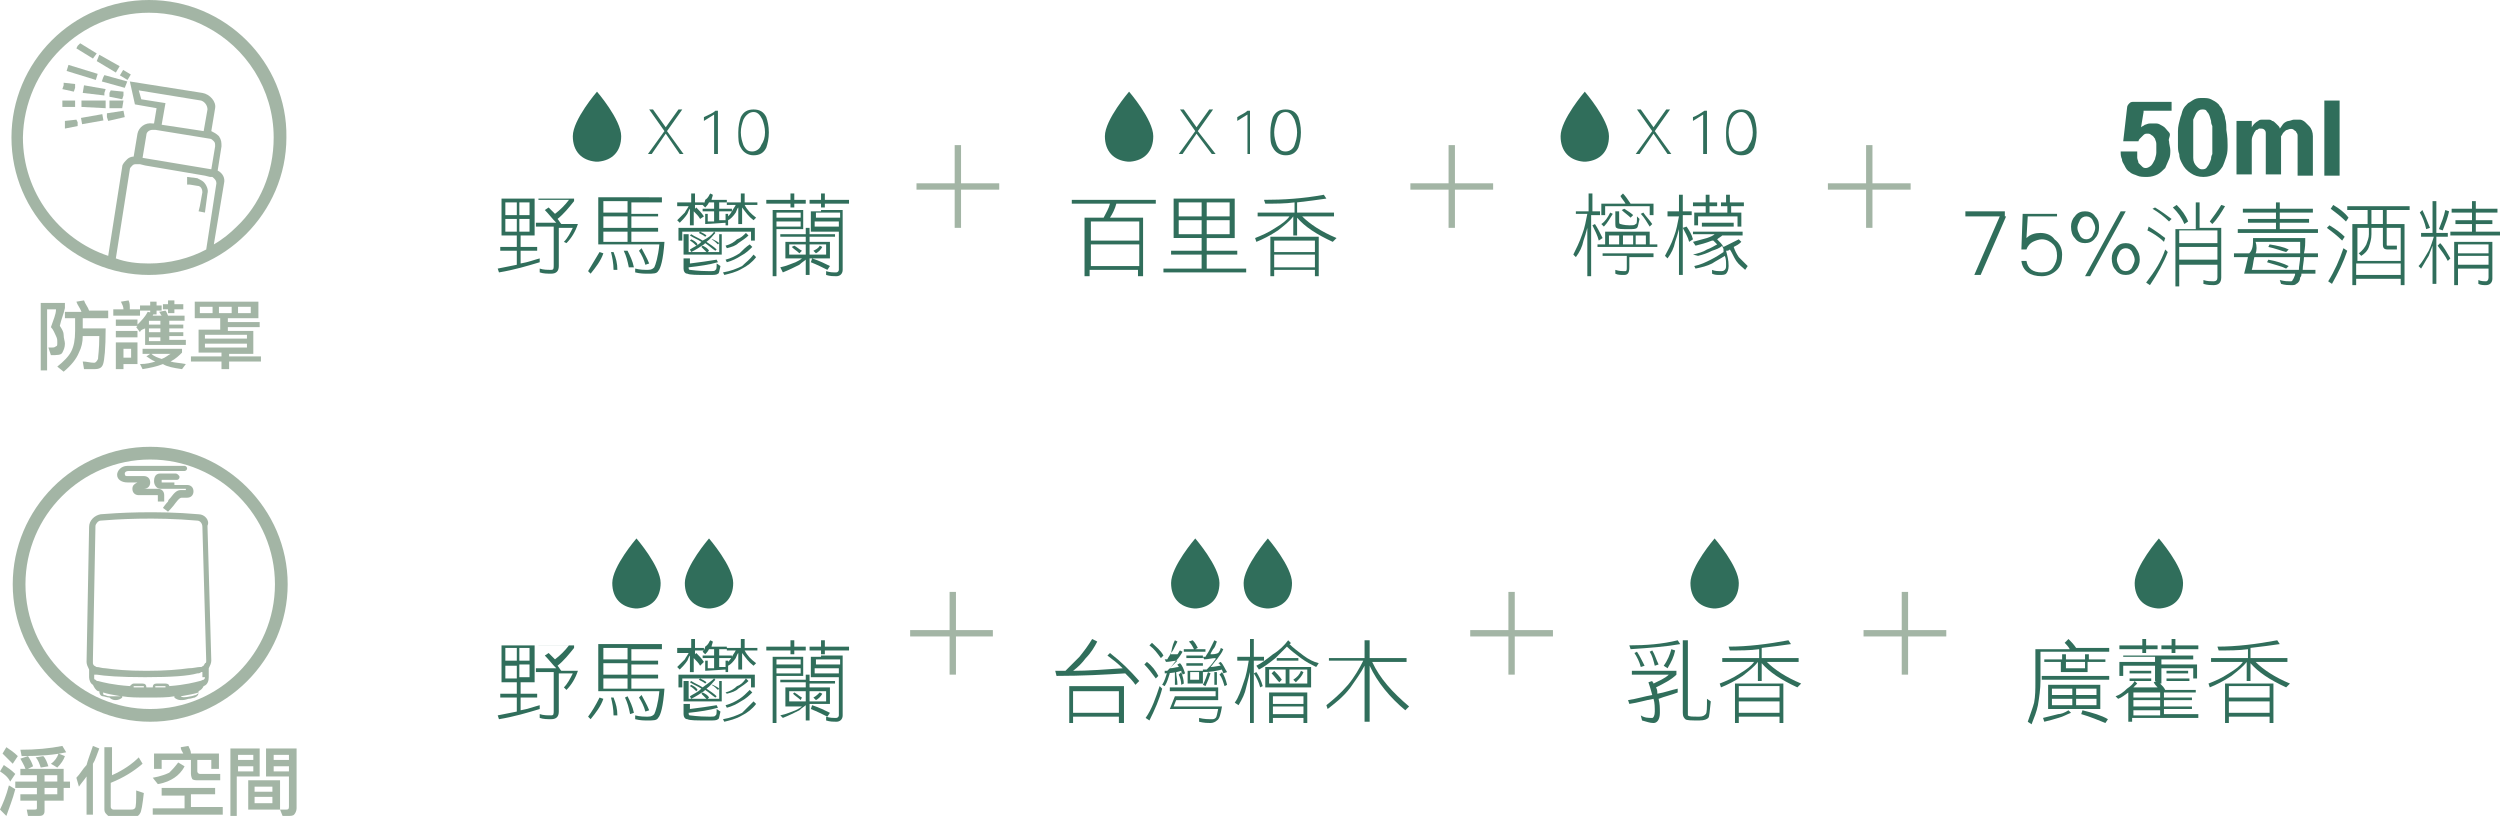 <?xml version="1.0" encoding="utf-8"?>
<!-- Generator: Adobe Illustrator 25.4.1, SVG Export Plug-In . SVG Version: 6.00 Build 0)  -->
<svg version="1.1" id="圖層_1" xmlns="http://www.w3.org/2000/svg" xmlns:xlink="http://www.w3.org/1999/xlink" x="0px" y="0px"
	 viewBox="0 0 196.4 64.1" style="enable-background:new 0 0 196.4 64.1;" xml:space="preserve">
<style type="text/css">
	.st0{fill:#004C72;}
	.st1{fill:#759CAA;}
	.st2{fill:#231815;}
	.st3{fill:#306E5B;}
	.st4{fill:#A3B5A5;}
	.st5{fill:#E9A778;}
	.st6{fill:#C76421;}
	.st7{fill:#CF804C;}
	.st8{fill:#8F86B0;}
	.st9{fill:#554075;}
	.st10{fill:#DCA899;}
	.st11{fill:#8C1D23;}
	.st12{fill:#C6BB60;}
	.st13{fill:#836719;}
	.st14{fill:#60524F;}
	.st15{fill:#9D9085;}
</style>
<g>
	<g>
		<g>
			<rect x="72" y="14.4" class="st4" width="6.5" height="0.5"/>
		</g>
		<g>
			<rect x="75" y="11.4" class="st4" width="0.5" height="6.5"/>
		</g>
	</g>
	<g>
		<g>
			<rect x="110.8" y="14.4" class="st4" width="6.5" height="0.5"/>
		</g>
		<g>
			<rect x="113.8" y="11.4" class="st4" width="0.5" height="6.5"/>
		</g>
	</g>
	<g>
		<g>
			<path class="st3" d="M39.4,50.7H42v2.9h-1.1v0.9h1.3v0.3h-1.3v1c0.6-0.1,1.1-0.3,1.5-0.4l0,0.3c-1,0.3-2,0.6-3.2,0.8l-0.1-0.3
				c0.5-0.1,1-0.2,1.5-0.3v-1.1h-1.3v-0.3h1.3v-0.9h-1.2V50.7z M39.7,51.9h0.9v-1h-0.9V51.9z M39.7,53.3h0.9v-1h-0.9V53.3z
				 M40.8,50.9v1h0.8v-1H40.8z M40.8,52.2v1h0.8v-1H40.8z M42.3,50.7h2.8v0.2c-0.4,0.5-0.8,1-1.3,1.4c0.1,0.1,0.2,0.3,0.3,0.4h1.3
				c-0.2,0.6-0.5,1.1-0.9,1.5L44.3,54c0.3-0.3,0.5-0.7,0.7-1.1h-1.1v3c0,0.4-0.2,0.6-0.6,0.6c-0.3,0-0.6,0-0.9-0.1l0-0.3
				c0.3,0.1,0.6,0.1,0.9,0.1c0.2,0,0.2-0.1,0.2-0.4v-3h-1.4v-0.3h1.6c-0.3-0.3-0.6-0.7-0.9-1l0.3-0.2c0.2,0.2,0.4,0.4,0.5,0.5
				c0.4-0.3,0.8-0.7,1.1-1.1h-2.4V50.7z"/>
			<path class="st3" d="M47.1,54.8l0.3,0.1c-0.2,0.6-0.6,1.1-1,1.6l-0.2-0.2C46.5,55.9,46.8,55.4,47.1,54.8z M52,50.7v0.3h-2.4v0.9
				h2.1v0.3h-2.1V53h2.1v0.3h-2.1v0.8h2.6c-0.1,1.4-0.3,2.1-0.5,2.3c-0.1,0.2-0.4,0.2-0.8,0.2c-0.3,0-0.6,0-1-0.1v-0.3
				c0.4,0.1,0.7,0.1,1,0.1c0.3,0,0.4-0.1,0.5-0.2c0.1-0.2,0.3-0.8,0.4-1.8h-4.8v-3.7H52z M49.3,51.8v-0.9h-1.9v0.9H49.3z M49.3,53
				v-0.9h-1.9V53H49.3z M49.3,54.1v-0.8h-1.9v0.8H49.3z M48.2,54.8c0.2,0.5,0.3,0.9,0.3,1.4l-0.3,0c0-0.5-0.1-1-0.2-1.4L48.2,54.8z
				 M49.3,54.7c0.2,0.4,0.4,0.8,0.5,1.3l-0.3,0.1c-0.1-0.5-0.2-0.9-0.4-1.3L49.3,54.7z M50.4,54.6c0.2,0.4,0.4,0.7,0.6,1.2l-0.3,0.1
				c-0.1-0.4-0.3-0.8-0.5-1.1L50.4,54.6z"/>
			<path class="st3" d="M53.3,50.9h1v-0.7h0.3v0.7h0.7v0.2h-0.7v0.3l0.1-0.1c0.2,0.2,0.4,0.4,0.6,0.7L55,52.3
				c-0.1-0.2-0.3-0.4-0.5-0.6v1.1h-0.3v-1.3c-0.1,0.1-0.1,0.2-0.2,0.4c-0.2,0.3-0.4,0.5-0.6,0.7l-0.2-0.2c0.2-0.2,0.4-0.4,0.6-0.6
				c0.1-0.2,0.2-0.3,0.3-0.5h-0.9V50.9z M59.3,53v1H59v-0.7h-5.4v0.7h-0.3v-1H59.3z M53.9,53.5h0.2v1.4h1.4
				c-0.1-0.1-0.3-0.3-0.4-0.4l0.1-0.1c0.2,0.1,0.4,0.2,0.5,0.4l-0.1,0.1h0.9v-1.4h0.2v1.6h-3V53.5z M53.9,55.3h0.3v0.4
				c0.8-0.1,1.5-0.2,2.1-0.3l0.1,0.2c-0.7,0.2-1.4,0.3-2.3,0.4V56c0,0.1,0,0.2,0.1,0.2c0.1,0,0.6,0.1,1.5,0.1c0.3,0,0.5,0,0.5-0.1
				c0.1,0,0.1-0.2,0.1-0.5l0.3,0.2c-0.1,0.4-0.1,0.6-0.2,0.6c-0.1,0.1-0.3,0.1-0.7,0.1c-1,0-1.5,0-1.7-0.1c-0.2,0-0.3-0.2-0.3-0.4
				V55.3z M54.3,53.8c0.2,0.1,0.4,0.2,0.5,0.4l-0.1,0.1c-0.1-0.1-0.3-0.3-0.5-0.4L54.3,53.8z M56.1,53.3l0.1,0.1
				c-0.2,0.2-0.4,0.5-0.7,0.7c0.3,0.2,0.6,0.4,0.8,0.6l-0.1,0.1c-0.3-0.2-0.5-0.4-0.8-0.6c0,0-0.1,0.1-0.1,0.1
				c-0.3,0.2-0.6,0.4-1,0.6l-0.1-0.2c0.3-0.2,0.6-0.3,0.9-0.6c0,0,0,0,0,0c-0.3-0.2-0.6-0.3-0.9-0.5l0.1-0.1
				c0.3,0.2,0.6,0.3,0.9,0.5C55.6,53.7,55.9,53.5,56.1,53.3z M55,53.3c0.2,0.1,0.4,0.2,0.5,0.3l-0.1,0.1c-0.1-0.1-0.3-0.2-0.5-0.3
				L55,53.3z M55.8,50.3l0.2,0.1c0,0.1-0.1,0.3-0.1,0.4h1.2v0.2h-0.6v0.5h1v0.2h-1v0.7l0.5,0v-0.5h0.2v0.9h-0.2v-0.2l-1.6,0.1v-0.8
				h0.2v0.6l0.5,0v-0.8h-0.9v-0.2h0.9v-0.5h-0.4c-0.1,0.2-0.2,0.3-0.3,0.4l-0.2-0.2c0.1-0.1,0.2-0.3,0.2-0.4
				C55.7,50.6,55.7,50.4,55.8,50.3z M56,53.8c0.2,0.1,0.4,0.2,0.5,0.3l-0.1,0.1c-0.1-0.1-0.3-0.3-0.5-0.4L56,53.8z M59.2,55.1
				l0.2,0.2c-0.3,0.4-0.7,0.7-1.1,0.9c-0.5,0.3-1,0.4-1.4,0.5l-0.1-0.2c0.6-0.1,1.1-0.3,1.5-0.5C58.6,55.7,58.9,55.4,59.2,55.1z
				 M58.9,54.2l0.2,0.2c-0.2,0.2-0.5,0.5-0.9,0.7c-0.3,0.2-0.7,0.4-1.1,0.5l-0.1-0.2c0.4-0.1,0.8-0.3,1.1-0.5
				C58.4,54.7,58.6,54.5,58.9,54.2z M58.6,53.3l0.2,0.2c-0.2,0.2-0.5,0.4-0.8,0.6c-0.2,0.2-0.5,0.3-0.9,0.4L57,54.4
				c0.4-0.1,0.7-0.3,0.9-0.5C58.2,53.8,58.4,53.6,58.6,53.3z M57.3,50.9h0.9v-0.7h0.3v0.7h1v0.2h-1c0.2,0.4,0.5,0.7,0.9,1l-0.2,0.2
				c-0.4-0.3-0.6-0.6-0.9-1v1.3h-0.3v-1.3c-0.1,0.1-0.1,0.2-0.2,0.4c-0.2,0.3-0.4,0.5-0.6,0.6l-0.1-0.2c0.1-0.1,0.3-0.3,0.4-0.5
				c0.1-0.2,0.2-0.3,0.3-0.5h-0.7V50.9z"/>
			<path class="st3" d="M60.2,50.8h1.9v-0.5h0.3v0.5h0.9v0.3h-0.9v0.3h-0.3v-0.3h-1.9V50.8z M63.1,51.5v1.6H61v3.7h-0.3v-5.2H63.1z
				 M61,52.2h1.9v-0.4H61V52.2z M61,52.9h1.9v-0.4H61V52.9z M61.3,53.4h2V53h0.3v0.5h2v0.2h-2V54h1.6v1.3h-1.6v1.3h-0.3v-1.2
				c-0.1,0.1-0.3,0.2-0.5,0.4c-0.4,0.2-0.8,0.4-1.3,0.6l-0.2-0.2c0.5-0.1,0.9-0.3,1.2-0.4c0.2-0.1,0.4-0.2,0.5-0.3h-1.3V54h1.6v-0.4
				h-2V53.4z M62,55.1h1.3v-0.8H62V55.1z M62.4,54.4c0.2,0.1,0.4,0.3,0.6,0.4L62.9,55c-0.2-0.2-0.4-0.3-0.6-0.5L62.4,54.4z
				 M63.6,54.3v0.8h1.3v-0.8H63.6z M63.6,50.8h0.9v-0.5h0.3v0.5h1.9v0.3h-1.9v0.3h-0.3v-0.3h-0.9V50.8z M63.8,55.4
				c0.6,0.2,1,0.4,1.4,0.6L65,56.3c-0.4-0.2-0.8-0.4-1.3-0.6L63.8,55.4z M64.5,51.5h1.7v4.7c0,0.3-0.2,0.5-0.5,0.5
				c-0.2,0-0.5,0-0.8-0.1v-0.3c0.3,0.1,0.5,0.1,0.8,0.1c0.1,0,0.2-0.1,0.2-0.2v-3h-2.2v-1.6H64.5z M64.4,54.4l0.2,0.1
				c-0.1,0.2-0.3,0.4-0.5,0.5l-0.2-0.2C64.1,54.7,64.3,54.5,64.4,54.4z M64.1,52.2h1.9v-0.4h-1.9V52.2z M65.9,52.9v-0.4h-1.9v0.4
				H65.9z"/>
		</g>
		<g>
			<path class="st3" d="M50.1,47.8c1.1-0.1,1.8-0.8,1.8-2c0-1.3-1.9-3.5-1.9-3.5l0,0l0,0c0,0-1.9,2.2-1.9,3.5c0,1.2,0.7,1.9,1.8,2
				C50,47.8,50,47.8,50.1,47.8z"/>
			<path class="st3" d="M55.8,47.8c1.1-0.1,1.8-0.8,1.8-2c0-1.3-1.9-3.5-1.9-3.5l0,0l0,0c0,0-1.9,2.2-1.9,3.5c0,1.2,0.7,1.9,1.8,2
				C55.7,47.8,55.8,47.8,55.8,47.8z"/>
		</g>
	</g>
	<g>
		<g>
			<path class="st3" d="M94,47.8c1.1-0.1,1.8-0.8,1.8-2c0-1.3-1.9-3.5-1.9-3.5l0,0l0,0c0,0-1.9,2.2-1.9,3.5c0,1.2,0.7,1.9,1.8,2
				C93.9,47.8,94,47.8,94,47.8z"/>
			<path class="st3" d="M99.7,47.8c1.1-0.1,1.8-0.8,1.8-2c0-1.3-1.9-3.5-1.9-3.5l0,0l0,0c0,0-1.9,2.2-1.9,3.5c0,1.2,0.7,1.9,1.8,2
				C99.6,47.8,99.7,47.8,99.7,47.8z"/>
		</g>
		<g>
			<path class="st3" d="M85.8,50.2l0.4,0.2c-0.2,0.4-0.5,0.9-0.9,1.3c-0.3,0.4-0.6,0.7-1,1c1.1,0,2.4-0.1,3.9-0.2
				c-0.4-0.4-0.8-0.7-1.2-1l0.2-0.2c0.9,0.7,1.6,1.4,2.3,2.2l-0.3,0.3c-0.2-0.3-0.5-0.6-0.8-0.9C86.8,53,85,53.1,83,53.1l-0.1-0.4
				c0.3,0,0.5,0,0.8,0c0.4-0.4,0.8-0.8,1.1-1.1C85.2,51.1,85.5,50.7,85.8,50.2z M88.3,53.9v2.9h-0.4v-0.5h-3.6v0.5H84v-2.9H88.3z
				 M84.3,56h3.6v-1.7h-3.6V56z"/>
			<path class="st3" d="M90.1,52c0.4,0.3,0.7,0.7,0.9,1.1l-0.2,0.2c-0.3-0.4-0.6-0.8-0.9-1.1L90.1,52z M91.1,53.9l0.2,0.2
				c-0.2,0.8-0.6,1.7-1,2.5L90,56.4C90.5,55.7,90.8,54.8,91.1,53.9z M90.5,50.5c0.3,0.3,0.7,0.6,0.9,1l-0.2,0.2
				c-0.3-0.4-0.5-0.7-0.9-1L90.5,50.5z M91.7,52.8l0.2,0.1c-0.1,0.3-0.2,0.7-0.4,1l-0.2-0.1C91.5,53.5,91.6,53.1,91.7,52.8z
				 M92.3,50.3l0.2,0.1c-0.1,0.2-0.2,0.4-0.3,0.6c-0.1,0.2-0.2,0.3-0.3,0.4c0.2,0,0.4,0,0.6,0c0.1-0.1,0.1-0.2,0.2-0.3l0.2,0.1
				c-0.1,0.2-0.3,0.5-0.5,0.7c-0.2,0.2-0.3,0.4-0.5,0.6c0.3,0,0.5-0.1,0.7-0.1c0-0.1-0.1-0.1-0.1-0.2l0.2-0.1
				c0.2,0.2,0.3,0.5,0.4,0.8l-0.2,0.1c0-0.1-0.1-0.2-0.1-0.3c-0.3,0.1-0.8,0.2-1.3,0.2l0-0.2c0.1,0,0.2,0,0.2,0
				c0.2-0.2,0.4-0.4,0.6-0.6c0.1-0.1,0.1-0.1,0.2-0.2c-0.3,0-0.6,0.1-0.9,0.1l-0.1-0.2c0.1,0,0.1,0,0.2,0c0.1-0.2,0.2-0.3,0.3-0.5
				C92.1,50.7,92.2,50.5,92.3,50.3z M91.9,54h3.8V55h-3.3l-0.2,0.5h3.8c-0.1,0.6-0.2,1-0.4,1.1c-0.1,0.1-0.3,0.2-0.5,0.2
				c-0.2,0-0.5,0-0.9-0.1l0-0.3c0.4,0.1,0.7,0.1,1,0.1c0.1,0,0.2,0,0.3-0.1c0.1-0.1,0.1-0.3,0.2-0.7h-3.8l0.4-1h3.2v-0.4h-3.6V54z
				 M92.4,52.8c0,0.3,0.1,0.6,0.1,1l-0.2,0c0-0.4,0-0.7,0-1L92.4,52.8z M92.8,52.8c0.1,0.3,0.2,0.6,0.2,0.9l-0.2,0.1
				c0-0.3-0.1-0.6-0.2-0.8L92.8,52.8z M93.7,50.3c0.2,0.2,0.3,0.4,0.4,0.6L93.9,51h0.8v0.2H93V51h0.8c-0.1-0.2-0.2-0.4-0.4-0.6
				L93.7,50.3z M93.2,51.5h1.3v0.2h-1.3V51.5z M93.2,52.1h1.3v0.2h-1.3V52.1z M93.3,52.7h1.2v1h-1.2V52.7z M93.5,53.4h0.7v-0.6h-0.7
				V53.4z M94.9,52.8l0.2,0.1c-0.1,0.3-0.2,0.6-0.4,1l-0.2-0.1C94.7,53.4,94.8,53.1,94.9,52.8z M95.4,50.3l0.2,0.1
				c-0.1,0.2-0.1,0.4-0.3,0.6c-0.1,0.2-0.2,0.3-0.2,0.4c0.2,0,0.4,0,0.6-0.1c0.1-0.1,0.2-0.3,0.2-0.4l0.2,0.1
				c-0.1,0.3-0.3,0.5-0.5,0.8c-0.2,0.2-0.3,0.4-0.5,0.6c0.3,0,0.6-0.1,0.8-0.1c-0.1-0.1-0.1-0.2-0.2-0.2l0.2-0.1
				c0.2,0.2,0.3,0.5,0.5,0.8l-0.3,0.1c0-0.1-0.1-0.2-0.1-0.3c-0.4,0.1-0.9,0.2-1.5,0.2l0-0.2c0.1,0,0.2,0,0.3,0
				c0.2-0.2,0.4-0.4,0.6-0.7c0.1-0.1,0.1-0.1,0.1-0.2c-0.3,0-0.6,0.1-0.9,0.1l-0.1-0.2c0.1,0,0.1,0,0.2,0c0.1-0.2,0.2-0.3,0.3-0.5
				C95.2,50.7,95.3,50.5,95.4,50.3z M95.6,52.8c0,0.3,0,0.6,0,1l-0.2,0c0-0.4,0-0.7,0-1L95.6,52.8z M96,52.8c0.2,0.3,0.3,0.6,0.4,1
				l-0.2,0.1c-0.1-0.3-0.2-0.7-0.4-0.9L96,52.8z"/>
			<path class="st3" d="M97.2,51.6h1v-1.4h0.3v1.4h0.8v0.3h-0.8v4.9h-0.3v-4c-0.1,0.4-0.2,0.8-0.3,1.2c-0.1,0.5-0.3,0.9-0.6,1.4
				L97,55.2c0.3-0.4,0.5-1,0.7-1.6c0.2-0.5,0.3-1.1,0.4-1.7h-0.9V51.6z M98.7,52.8c0.2,0.3,0.4,0.7,0.5,1.1L99,54
				c-0.1-0.4-0.3-0.8-0.5-1.1L98.7,52.8z M101.2,50.3l0.2,0.2c0,0.1-0.1,0.1-0.1,0.1c0.3,0.3,0.7,0.6,1.1,0.9
				c0.4,0.3,0.8,0.5,1.2,0.6l-0.2,0.3c-0.4-0.2-0.8-0.4-1.2-0.7c-0.4-0.3-0.8-0.6-1.1-0.9c-0.3,0.3-0.6,0.6-0.9,0.9
				c-0.5,0.4-0.9,0.7-1.3,0.9l-0.2-0.3c0.4-0.2,0.8-0.5,1.3-0.9C100.5,51.1,100.9,50.7,101.2,50.3z M99.4,52.4h3.6V54h-3.6V52.4z
				 M102.7,54.4v2.4h-0.3v-0.4H100v0.4h-0.3v-2.4H102.7z M99.7,53.7h1.3v-1.1h-1.3V53.7z M100.1,52.7c0.2,0.2,0.4,0.4,0.6,0.7
				l-0.2,0.2c-0.2-0.2-0.4-0.5-0.6-0.7L100.1,52.7z M100,55.3h2.4v-0.6H100V55.3z M100,56.1h2.4v-0.6H100V56.1z M100.3,51.7h1.7v0.2
				h-1.7V51.7z M101.3,52.6v1.1h1.4v-1.1H101.3z M102.2,52.7l0.2,0.1c-0.1,0.3-0.3,0.5-0.6,0.8l-0.2-0.2
				C101.9,53.2,102.1,53,102.2,52.7z"/>
			<path class="st3" d="M104.4,51.7h2.8v-1.4h0.4v1.4h2.9V52h-2.7c0.6,1.3,1.6,2.4,2.9,3.5l-0.3,0.3c-1.2-1-2.2-2.2-2.8-3.5v4.4
				h-0.4v-4.4c-0.3,0.6-0.7,1.1-1.1,1.7c-0.6,0.8-1.3,1.3-1.8,1.7l-0.1-0.3c0.5-0.4,1.1-0.9,1.7-1.6c0.5-0.6,0.9-1.3,1.2-1.9h-2.7
				V51.7z"/>
		</g>
	</g>
	<g>
		<g>
			<path class="st3" d="M134.8,47.8c1.1-0.1,1.8-0.8,1.8-2c0-1.3-1.9-3.5-1.9-3.5l0,0l0,0c0,0-1.9,2.2-1.9,3.5c0,1.2,0.7,1.9,1.8,2
				C134.7,47.8,134.8,47.8,134.8,47.8z"/>
		</g>
		<g>
			<path class="st3" d="M128.3,52.7h3.4V53c-0.4,0.4-1,0.7-1.6,1c0.1,0.2,0.1,0.3,0.1,0.5c0.6-0.1,1.1-0.3,1.6-0.4l0,0.3
				c-0.5,0.2-1,0.3-1.5,0.5c0.1,0.4,0.1,0.7,0.1,1.1c0,0.5-0.2,0.8-0.5,0.8c-0.3,0-0.5-0.1-0.9-0.2l-0.1-0.4
				c0.3,0.2,0.6,0.2,0.9,0.2c0.1,0,0.2-0.2,0.2-0.5c0-0.3,0-0.7-0.1-1c-0.6,0.1-1.2,0.3-1.9,0.4l-0.1-0.3c0.7-0.1,1.3-0.3,1.9-0.4
				c-0.1-0.4-0.2-0.7-0.3-1l0.3-0.1c0,0.1,0.1,0.1,0.1,0.2c0.4-0.2,0.9-0.4,1.2-0.7h-2.9V52.7z M131.8,50.3l0.2,0.3
				c-1.1,0.2-2.4,0.3-3.9,0.4l-0.1-0.3C129.3,50.7,130.6,50.6,131.8,50.3z M128.6,51.2c0.2,0.3,0.4,0.7,0.6,1.1l-0.3,0.1
				c-0.1-0.4-0.3-0.8-0.5-1.1L128.6,51.2z M129.8,51.1c0.2,0.3,0.3,0.7,0.5,1.1l-0.3,0.1c-0.1-0.4-0.2-0.8-0.4-1.1L129.8,51.1z
				 M131.3,51l0.3,0.1c-0.1,0.5-0.3,0.9-0.6,1.4l-0.3-0.2C131,51.9,131.2,51.4,131.3,51z M132.3,50.3h0.3v5.6c0,0.1,0,0.2,0,0.3
				c0.1,0.1,0.3,0.1,0.9,0.1c0.3,0,0.4-0.1,0.5-0.2c0.1-0.1,0.1-0.5,0.1-1.2l0.3,0.2c-0.1,0.8-0.1,1.2-0.2,1.3
				c-0.1,0.1-0.3,0.2-0.7,0.2c-0.6,0-1,0-1.1-0.1c-0.1-0.1-0.2-0.2-0.2-0.5V50.3z"/>
			<path class="st3" d="M140.5,50.3l0.2,0.3c-0.7,0.1-1.4,0.2-2.3,0.3v0.8h2.9V52h-2.5c0.6,0.6,1.5,1.2,2.7,1.7l-0.3,0.3
				c-1.3-0.6-2.2-1.2-2.8-1.9h0v1.4h-0.3V52h0c-0.3,0.4-0.7,0.7-1.2,1.1c-0.6,0.4-1.2,0.7-1.7,0.9l-0.1-0.3c0.5-0.2,1-0.4,1.6-0.8
				c0.5-0.3,0.9-0.6,1.1-0.9h-2.5v-0.3h2.9V51c-0.7,0.1-1.5,0.1-2.3,0.1l-0.1-0.3C137.3,50.8,138.9,50.6,140.5,50.3z M140.1,53.7
				v3.1h-0.3v-0.5h-3.2v0.5h-0.3v-3.1H140.1z M136.6,54.8h3.2v-0.9h-3.2V54.8z M136.6,56h3.2v-0.9h-3.2V56z"/>
		</g>
	</g>
	<g>
		<g>
			<rect x="71.5" y="49.5" class="st4" width="6.5" height="0.5"/>
		</g>
		<g>
			<rect x="74.6" y="46.5" class="st4" width="0.5" height="6.5"/>
		</g>
	</g>
	<g>
		<g>
			<rect x="115.5" y="49.5" class="st4" width="6.5" height="0.5"/>
		</g>
		<g>
			<rect x="118.5" y="46.5" class="st4" width="0.5" height="6.5"/>
		</g>
	</g>
	<g>
		<g>
			<path class="st3" d="M169.7,47.8c1.1-0.1,1.8-0.8,1.8-2c0-1.3-1.9-3.5-1.9-3.5l0,0l0,0c0,0-1.9,2.2-1.9,3.5c0,1.2,0.7,1.9,1.8,2
				C169.6,47.8,169.7,47.8,169.7,47.8z"/>
		</g>
		<g>
			<path class="st3" d="M162.5,50.2c0.2,0.2,0.4,0.4,0.6,0.7h2.6v0.3h-5.4v2.3c0,0.6-0.1,1.3-0.2,1.9c-0.1,0.5-0.3,1-0.5,1.5
				l-0.3-0.2c0.2-0.6,0.4-1.1,0.5-1.5c0.1-0.5,0.1-1.1,0.1-1.6v-2.6h2.7c-0.1-0.2-0.3-0.4-0.4-0.5L162.5,50.2z M162.5,55.8l0.2,0.2
				c-0.3,0.1-0.6,0.3-1,0.4c-0.3,0.1-0.7,0.2-1.1,0.3l-0.1-0.3c0.4-0.1,0.8-0.2,1.2-0.3C161.9,56.1,162.2,56,162.5,55.8z
				 M160.4,53.1h5.3v0.3h-5.3V53.1z M160.7,51.8h1.3v-0.4h0.3v0.4h1.5v-0.4h0.3v0.4h1.3V52H164v0.8h-2.1V52h-1.3V51.8z M160.9,53.8
				h4.1v1.9h-4.1V53.8z M161.2,54.6h1.6v-0.5h-1.6V54.6z M161.2,55.4h1.6v-0.5h-1.6V55.4z M162.3,52v0.5h1.5V52H162.3z M163.1,54.1
				v0.5h1.6v-0.5H163.1z M163.1,54.9v0.5h1.6v-0.5H163.1z M163.6,55.8c0.8,0.2,1.5,0.4,2,0.7l-0.2,0.3c-0.5-0.2-1.2-0.5-1.9-0.7
				L163.6,55.8z"/>
			<path class="st3" d="M166.9,51.5h5.4v0.3h-2.5v0.4h2.8v1.1h-0.3v-0.8h-2.5v1.2h-0.1c0.2,0.2,0.3,0.3,0.4,0.5h2.4v0.2H170v0.4h2.2
				V55H170v0.5h2.2v0.2H170v0.4h2.7v0.3h-5.2v0.3h-0.3v-2.3c-0.3,0.2-0.5,0.4-0.8,0.5l-0.2-0.2c0.3-0.1,0.6-0.3,0.9-0.6
				c0.3-0.2,0.5-0.4,0.6-0.6l0.2,0.2c-0.1,0.1-0.2,0.2-0.3,0.3h1.9c-0.1-0.1-0.2-0.2-0.3-0.4l0.2-0.1h-0.1v-1.2h-2.5v0.8h-0.3v-1.1
				h2.8v-0.4h-2.5V51.5z M166.5,50.7h1.8v-0.5h0.3v0.5h0.9V51h-0.9v0.3h-0.3V51h-1.8V50.7z M167.3,52.7h1.7v0.2h-1.7V52.7z
				 M167.3,53.3h1.7v0.2h-1.7V53.3z M169.7,54.8v-0.4h-2.1v0.4H169.7z M169.7,55.5V55h-2.1v0.5H169.7z M167.6,56.2h2.1v-0.4h-2.1
				V56.2z M169.8,50.7h0.8v-0.5h0.3v0.5h1.8V51h-1.8v0.3h-0.3V51h-0.8V50.7z M170.2,52.7h1.7v0.2h-1.7V52.7z M170.2,53.3h1.8v0.2
				h-1.8V53.3z"/>
			<path class="st3" d="M178.9,50.3l0.2,0.3c-0.7,0.1-1.4,0.2-2.3,0.3v0.8h2.9V52h-2.5c0.6,0.6,1.5,1.2,2.7,1.7l-0.3,0.3
				c-1.3-0.6-2.2-1.2-2.8-1.9h0v1.4h-0.3V52h0c-0.3,0.4-0.7,0.7-1.2,1.1c-0.6,0.4-1.2,0.7-1.7,0.9l-0.1-0.3c0.5-0.2,1-0.4,1.6-0.8
				c0.5-0.3,0.9-0.6,1.1-0.9h-2.5v-0.3h2.9V51c-0.7,0.1-1.5,0.1-2.3,0.1l-0.1-0.3C175.7,50.8,177.3,50.6,178.9,50.3z M178.6,53.7
				v3.1h-0.3v-0.5h-3.2v0.5h-0.3v-3.1H178.6z M175.1,54.8h3.2v-0.9h-3.2V54.8z M175.1,56h3.2v-0.9h-3.2V56z"/>
		</g>
	</g>
	<g>
		<g>
			<rect x="146.4" y="49.5" class="st4" width="6.5" height="0.5"/>
		</g>
		<g>
			<rect x="149.4" y="46.5" class="st4" width="0.5" height="6.5"/>
		</g>
	</g>
	<g>
		<path class="st4" d="M0.7,61.7L1.2,62c-0.2,0.8-0.5,1.5-0.7,2.1L0,63.6C0.2,63.2,0.5,62.5,0.7,61.7z M0.3,60.1
			c0.3,0.2,0.6,0.4,0.9,0.7l-0.4,0.6C0.6,61,0.3,60.8,0,60.6L0.3,60.1z M0.5,58.7c0.3,0.2,0.6,0.4,0.9,0.7l-0.4,0.6
			c-0.3-0.3-0.6-0.6-0.8-0.8L0.5,58.7z M2.2,59.4c0.2,0.3,0.3,0.5,0.4,0.8l-0.4,0.2H5v1h0.5v0.5H5v1H3.5v0.7c0,0.2,0,0.3-0.1,0.4
			c-0.1,0.1-0.2,0.1-0.5,0.1H2.2l-0.1-0.5c0.2,0,0.4,0,0.6,0c0.1,0,0.2,0,0.2-0.1v-0.6H1.6v-0.5h1.3v-0.5H1.2v-0.5h1.7v-0.5H1.6
			v-0.5H2c-0.1-0.3-0.3-0.6-0.4-0.8L2.2,59.4z M4.9,58.6l0.3,0.5c-0.9,0.2-2,0.3-3.5,0.3l-0.1-0.5C2.8,58.9,3.9,58.8,4.9,58.6z
			 M3.4,59.4c0.2,0.2,0.3,0.5,0.4,0.8l-0.6,0.1C3.1,60,3,59.7,2.8,59.5L3.4,59.4z M3.5,60.9v0.5h1v-0.5H3.5z M3.5,61.9v0.5h1v-0.5
			H3.5z M4.6,59.2l0.5,0.2c-0.1,0.3-0.3,0.6-0.6,0.9l-0.5-0.3C4.3,59.8,4.5,59.5,4.6,59.2z"/>
		<path class="st4" d="M7.3,58.6l0.5,0.2c-0.2,0.5-0.3,0.9-0.5,1.2v4H6.8V61c-0.2,0.3-0.4,0.5-0.6,0.8l-0.2-0.7
			c0.3-0.3,0.5-0.7,0.8-1C6.9,59.7,7.1,59.2,7.3,58.6z M8.2,58.7h0.6v2.2c0.9-0.4,1.6-0.9,2.1-1.4l0.3,0.5c-0.7,0.6-1.5,1.1-2.5,1.5
			v1.9c0,0.1,0.1,0.2,0.2,0.2h1.4c0.1,0,0.2,0,0.3-0.1c0.1-0.1,0.1-0.6,0.1-1.4l0.6,0.2c-0.1,0.9-0.2,1.5-0.3,1.6
			c-0.1,0.2-0.3,0.3-0.6,0.3H8.8c-0.2,0-0.3-0.1-0.4-0.2c-0.1-0.1-0.2-0.2-0.2-0.4V58.7z"/>
		<path class="st4" d="M12.6,61.9h4.3v0.5H15v1h2.5V64h-5.5v-0.5h2.5v-1h-1.8V61.9z M14,59.9l0.5,0.3c-0.2,0.4-0.5,0.7-0.8,0.9
			c-0.3,0.2-0.7,0.4-1.3,0.5L12,61.1c0.6-0.1,1.1-0.3,1.3-0.4C13.5,60.5,13.7,60.3,14,59.9z M14.8,58.6c0.1,0.2,0.2,0.4,0.2,0.6h2.2
			v1.2h-0.6v-0.7h-1.1v0.9c0,0.1,0.1,0.2,0.2,0.2h1.6v0.5h-1.7c-0.2,0-0.4,0-0.5-0.1C15.1,61.2,15,61,15,60.8v-1.1h-2.3v0.7h-0.6
			v-1.2h2.3c-0.1-0.2-0.2-0.3-0.2-0.5L14.8,58.6z"/>
		<path class="st4" d="M20.4,58.8V61h-1.8v3.1h-0.5v-5.3H20.4z M18.7,59.7h1.2v-0.4h-1.2V59.7z M18.7,60.6h1.2v-0.4h-1.2V60.6z
			 M19.5,61.3h2.5v2.3h-2.5V61.3z M20,62.2h1.4v-0.4H20V62.2z M21.4,63.1v-0.5H20v0.5H21.4z M21.2,58.8h2.1v4.7
			c0,0.2-0.1,0.4-0.2,0.5c-0.1,0.1-0.3,0.1-0.5,0.1h-0.4L22,63.6l0.5,0c0.2,0,0.2-0.1,0.2-0.3V61h-1.8v-2.2H21.2z M21.5,59.7h1.2
			v-0.4h-1.2V59.7z M22.7,60.6v-0.4h-1.2v0.4H22.7z"/>
	</g>
	<g>
		<g>
			<path class="st4" d="M3.2,23.8h1.9v0.4c-0.1,0.5-0.3,0.9-0.4,1.4c0.2,0.3,0.3,0.5,0.3,0.7C5,26.6,5.1,26.8,5.1,27
				c0,0.3-0.1,0.5-0.2,0.7c-0.1,0.2-0.4,0.2-0.9,0.2l-0.2-0.6c0.1,0,0.2,0,0.3,0c0.1,0,0.2,0,0.3-0.1c0.1,0,0.1-0.1,0.1-0.3
				c0-0.2,0-0.3-0.1-0.5c-0.1-0.2-0.2-0.5-0.4-0.7c0.2-0.6,0.4-1,0.4-1.4H3.7v4.8H3.2V23.8z M6.6,23.6c0.1,0.3,0.3,0.5,0.4,0.8h1.5
				V25h-2v0.8h1.8c0,1.6-0.1,2.5-0.2,2.8c-0.1,0.3-0.3,0.4-0.7,0.4c-0.4,0-0.6,0-0.8,0l-0.1-0.6c0.3,0,0.6,0.1,0.9,0.1
				c0.1,0,0.2-0.1,0.3-0.3c0-0.2,0.1-0.7,0.1-1.8H6.5c0,0.5-0.1,0.9-0.3,1.3c-0.2,0.5-0.6,1-1.2,1.5l-0.5-0.4
				c0.5-0.4,0.9-0.8,1.1-1.2c0.2-0.4,0.3-0.9,0.3-1.6V25H5.1v-0.5h1.3c-0.1-0.3-0.3-0.5-0.4-0.8L6.6,23.6z"/>
			<path class="st4" d="M10.1,23.6c0.1,0.2,0.1,0.4,0.1,0.7H11v-0.3h0.8v-0.3h0.5v0.3h0.4v0.4h-0.4v0.3h-0.5v-0.3H11v0.4H8.9v-0.5
				h0.8c0-0.2-0.1-0.4-0.2-0.6L10.1,23.6z M9.1,25.1h1.7v0.4c0.3-0.3,0.6-0.6,0.8-1l0.5,0.1c0,0.1-0.1,0.1-0.1,0.2h0.7
				c-0.1-0.1-0.1-0.2-0.2-0.3l0.5-0.1c0.1,0.1,0.1,0.2,0.2,0.4h1.3v0.4h-1.2v0.3h1.1v0.3h-1.1v0.3h1.1v0.3h-1.1v0.3h1.3v0.4h-3.2
				v-1.3C11.1,25.9,11,26,11,26.1l-0.3-0.4c0,0,0.1-0.1,0.1-0.1H9.1V25.1z M9.1,26h1.7v0.5H9.1V26z M10.8,26.9v1.7H9.7V29H9.1v-2.1
				H10.8z M9.7,28.1h0.6v-0.7H9.7V28.1z M11.2,27.4h3.1v0.3c-0.2,0.2-0.5,0.5-0.9,0.7c0.3,0.1,0.7,0.1,1.2,0.2L14.3,29
				c-0.7-0.1-1.2-0.2-1.5-0.4c-0.5,0.2-1,0.3-1.6,0.4l-0.2-0.4c0.5,0,0.9-0.1,1.2-0.2c-0.3-0.1-0.5-0.3-0.7-0.4l0.3-0.2h-0.6V27.4z
				 M12.6,25.5v-0.3h-0.9v0.3H12.6z M12.6,26.1v-0.3h-0.9v0.3H12.6z M12.6,26.8v-0.3h-0.9v0.3H12.6z M11.9,27.8
				c0.2,0.2,0.5,0.3,0.8,0.4c0.3-0.1,0.5-0.3,0.7-0.4H11.9z M12.8,23.9h0.4v-0.3h0.5v0.3h0.7v0.4h-0.7v0.3h-0.5v-0.3h-0.4V23.9z"/>
			<path class="st4" d="M15.3,23.7h5V25h-2.4v0.3h2.5v0.4h-2.5v0.3h2v1.8H18V28h2.5v0.4H18v0.6h-0.6v-0.6H15V28h2.4v-0.3h-1.8v-1.8
				h1.7V25h-2V23.7z M16.7,24.6v-0.5h-1v0.5H16.7z M16.1,26.6h3.3v-0.3h-3.3V26.6z M19.4,27.3V27h-3.3v0.3H19.4z M18.2,24.6v-0.5h-1
				v0.5H18.2z M19.7,24.6v-0.5h-1v0.5H19.7z"/>
		</g>
		<g>
			<path class="st4" d="M15.5,14.6c0.3,0,0.4,0.3,0.4,0.5l-0.2,1.1l-0.1,0.4l0.5,0.1l0.2-1.5c0.1-0.3-0.1-0.7-0.3-0.9
				c-0.1-0.1-0.3-0.2-0.5-0.3l-0.8-0.1l0,0.2l0,0.1v0l0,0.3l0.2,0L15.5,14.6z"/>
			<polygon class="st4" points="5.9,6.9 5.9,6.6 5,6.5 5,6.7 4.9,7 5.8,7.2 			"/>
			<polygon class="st4" points="8.2,7.5 8.2,7.3 8.3,7 6.6,6.7 6.5,7.3 			"/>
			<polygon class="st4" points="8.7,7.1 8.6,7.3 8.6,7.6 9.6,7.8 9.7,7.5 9.7,7.2 			"/>
			<polygon class="st4" points="5.9,7.9 4.9,7.9 4.9,8.1 4.9,8.4 5.9,8.4 			"/>
			<polygon class="st4" points="6.4,8.2 6.4,8.4 8.3,8.5 8.3,8.2 8.3,7.9 6.4,7.9 			"/>
			<polygon class="st4" points="8.6,8.5 9.6,8.5 9.7,7.9 8.6,7.9 			"/>
			<polygon class="st4" points="6,9.4 5.1,9.5 5.1,10.1 6.1,9.9 6.1,9.6 			"/>
			<rect x="6.4" y="9.1" transform="matrix(0.985 -0.174 0.174 0.985 -1.525 1.414)" class="st4" width="1.7" height="0.5"/>
			<polygon class="st4" points="8.4,8.9 8.4,9.2 8.5,9.5 9.8,9.2 9.7,8.7 			"/>
			<rect x="6.2" y="4.4" transform="matrix(0.294 -0.956 0.956 0.294 -0.796 10.209)" class="st4" width="0.5" height="2.4"/>
			<polygon class="st4" points="8.1,6.1 8,6.4 9.8,6.9 10,6.4 8.2,5.9 			"/>
			<polygon class="st4" points="7.6,4.2 6.3,3.4 6.1,3.6 6,3.8 7.3,4.6 			"/>
			<polygon class="st4" points="9.4,5.2 7.8,4.3 7.6,4.8 9.1,5.7 			"/>
			<rect x="9.6" y="5.5" transform="matrix(0.515 -0.857 0.857 0.515 -0.239 11.315)" class="st4" width="0.5" height="0.7"/>
			<path class="st4" d="M11.7,0C5.7,0,0.9,4.9,0.9,10.8c0,6,4.9,10.8,10.8,10.8s10.8-4.9,10.8-10.8C22.6,4.9,17.7,0,11.7,0z
				 M10.7,12.9C10.7,12.9,10.7,12.9,10.7,12.9l0.3,0l0.4,0.1l4.7,0.8l0.4,0.1l0.1,0c0.1,0,0.1,0,0.2,0.1c0.1,0.1,0.2,0.2,0.2,0.4
				l-0.8,5.2c-1.3,0.7-2.9,1.1-4.5,1.1c-0.9,0-1.8-0.1-2.6-0.4l1.1-7c0-0.1,0.1-0.2,0.2-0.3C10.5,12.9,10.6,12.9,10.7,12.9
				C10.7,12.9,10.7,12.9,10.7,12.9z M12.7,9.8L13,8.1l-1.9-0.3l-0.2-0.7l4.9,0.8c0.3,0.1,0.5,0.4,0.5,0.7L16,10.3l-1.3-0.2L12.7,9.8
				z M16.5,10.9C16.5,10.9,16.5,10.9,16.5,10.9c0.1,0,0.2,0.1,0.3,0.2c0.1,0.1,0.1,0.2,0.1,0.4l-0.3,1.8l-5.4-0.9l0.3-1.8
				c0-0.2,0.2-0.4,0.5-0.4c0,0,0,0,0.1,0l0.1,0L16.5,10.9z M18.6,17.8c-0.5,0.5-1.1,1-1.8,1.4l0.8-4.8c0.1-0.4-0.1-0.8-0.5-1
				l0.3-1.9c0-0.3,0-0.5-0.2-0.8c-0.2-0.2-0.4-0.3-0.6-0.4l0.3-1.8C17,8,16.5,7.4,15.9,7.3l-5.7-0.9l0.4,1.8l1.7,0.3l-0.2,1.2
				l-0.1,0c-0.6-0.1-1.1,0.3-1.2,0.8l-0.3,1.8c-0.2,0-0.4,0.1-0.5,0.2c-0.2,0.2-0.4,0.4-0.4,0.6l-1.1,7c-3.9-1.3-6.7-5-6.7-9.3
				C1.9,5.4,6.3,1,11.7,1c1.6,0,3.2,0.4,4.5,1.1c3.1,1.6,5.3,4.9,5.3,8.7C21.5,13.6,20.4,16.1,18.6,17.8z"/>
		</g>
	</g>
	<g>
		<g>
			<path class="st3" d="M39.4,15.6H42v2.9h-1.1v0.9h1.3v0.3h-1.3v1c0.6-0.1,1.1-0.3,1.5-0.4l0,0.3c-1,0.3-2,0.6-3.2,0.8l-0.1-0.3
				c0.5-0.1,1-0.2,1.5-0.3v-1.1h-1.3v-0.3h1.3v-0.9h-1.2V15.6z M39.7,16.9h0.9v-1h-0.9V16.9z M39.7,18.2h0.9v-1h-0.9V18.2z
				 M40.8,15.9v1h0.8v-1H40.8z M40.8,17.2v1h0.8v-1H40.8z M42.3,15.6h2.8v0.2c-0.4,0.5-0.8,1-1.3,1.4c0.1,0.1,0.2,0.3,0.3,0.4h1.3
				c-0.2,0.6-0.5,1.1-0.9,1.5L44.3,19c0.3-0.3,0.5-0.7,0.7-1.1h-1.1v3c0,0.4-0.2,0.6-0.6,0.6c-0.3,0-0.6,0-0.9-0.1l0-0.3
				c0.3,0.1,0.6,0.1,0.9,0.1c0.2,0,0.2-0.1,0.2-0.4v-3h-1.4v-0.3h1.6c-0.3-0.3-0.6-0.7-0.9-1l0.3-0.2c0.2,0.2,0.4,0.4,0.5,0.5
				c0.4-0.3,0.8-0.7,1.1-1.1h-2.4V15.6z"/>
			<path class="st3" d="M47.1,19.8l0.3,0.1c-0.2,0.6-0.6,1.1-1,1.6l-0.2-0.2C46.5,20.8,46.8,20.3,47.1,19.8z M52,15.6v0.3h-2.4v0.9
				h2.1V17h-2.1v0.9h2.1v0.3h-2.1V19h2.6c-0.1,1.4-0.3,2.1-0.5,2.3c-0.1,0.2-0.4,0.2-0.8,0.2c-0.3,0-0.6,0-1-0.1v-0.3
				c0.4,0.1,0.7,0.1,1,0.1c0.3,0,0.4-0.1,0.5-0.2c0.1-0.2,0.3-0.8,0.4-1.8h-4.8v-3.7H52z M49.3,16.7v-0.9h-1.9v0.9H49.3z M49.3,17.9
				V17h-1.9v0.9H49.3z M49.3,19v-0.8h-1.9V19H49.3z M48.2,19.8c0.2,0.5,0.3,0.9,0.3,1.4l-0.3,0c0-0.5-0.1-1-0.2-1.4L48.2,19.8z
				 M49.3,19.7c0.2,0.4,0.4,0.8,0.5,1.3L49.4,21c-0.1-0.5-0.2-0.9-0.4-1.3L49.3,19.7z M50.4,19.5c0.2,0.4,0.4,0.7,0.6,1.2l-0.3,0.1
				c-0.1-0.4-0.3-0.8-0.5-1.1L50.4,19.5z"/>
			<path class="st3" d="M53.3,15.9h1v-0.7h0.3v0.7h0.7v0.2h-0.7v0.3l0.1-0.1c0.2,0.2,0.4,0.4,0.6,0.7L55,17.2
				c-0.1-0.2-0.3-0.4-0.5-0.6v1.1h-0.3v-1.3c-0.1,0.1-0.1,0.2-0.2,0.4c-0.2,0.3-0.4,0.5-0.6,0.7l-0.2-0.2c0.2-0.2,0.4-0.4,0.6-0.6
				c0.1-0.2,0.2-0.3,0.3-0.5h-0.9V15.9z M59.3,17.9v1H59v-0.7h-5.4v0.7h-0.3v-1H59.3z M53.9,18.4h0.2v1.4h1.4
				c-0.1-0.1-0.3-0.3-0.4-0.4l0.1-0.1c0.2,0.1,0.4,0.2,0.5,0.4l-0.1,0.1h0.9v-1.4h0.2V20h-3V18.4z M53.9,20.3h0.3v0.4
				c0.8-0.1,1.5-0.2,2.1-0.3l0.1,0.2c-0.7,0.2-1.4,0.3-2.3,0.4V21c0,0.1,0,0.2,0.1,0.2c0.1,0,0.6,0.1,1.5,0.1c0.3,0,0.5,0,0.5-0.1
				c0.1,0,0.1-0.2,0.1-0.5l0.3,0.2c-0.1,0.4-0.1,0.6-0.2,0.6c-0.1,0.1-0.3,0.1-0.7,0.1c-1,0-1.5,0-1.7-0.1c-0.2,0-0.3-0.2-0.3-0.4
				V20.3z M54.3,18.8c0.2,0.1,0.4,0.2,0.5,0.4l-0.1,0.1c-0.1-0.1-0.3-0.3-0.5-0.4L54.3,18.8z M56.1,18.2l0.1,0.1
				c-0.2,0.2-0.4,0.5-0.7,0.7c0.3,0.2,0.6,0.4,0.8,0.6l-0.1,0.1c-0.3-0.2-0.5-0.4-0.8-0.6c0,0-0.1,0.1-0.1,0.1
				c-0.3,0.2-0.6,0.4-1,0.6l-0.1-0.2c0.3-0.2,0.6-0.3,0.9-0.6c0,0,0,0,0,0c-0.3-0.2-0.6-0.3-0.9-0.5l0.1-0.1
				c0.3,0.2,0.6,0.3,0.9,0.5C55.6,18.7,55.9,18.5,56.1,18.2z M55,18.2c0.2,0.1,0.4,0.2,0.5,0.3l-0.1,0.1c-0.1-0.1-0.3-0.2-0.5-0.3
				L55,18.2z M55.8,15.2l0.2,0.1c0,0.1-0.1,0.3-0.1,0.4h1.2v0.2h-0.6v0.5h1v0.2h-1v0.7l0.5,0v-0.5h0.2v0.9h-0.2v-0.2l-1.6,0.1v-0.8
				h0.2v0.6l0.5,0v-0.8h-0.9v-0.2h0.9v-0.5h-0.4c-0.1,0.2-0.2,0.3-0.3,0.4l-0.2-0.2c0.1-0.1,0.2-0.3,0.2-0.4
				C55.7,15.5,55.7,15.3,55.8,15.2z M56,18.8c0.2,0.1,0.4,0.2,0.5,0.3l-0.1,0.1c-0.1-0.1-0.3-0.3-0.5-0.4L56,18.8z M59.2,20l0.2,0.2
				c-0.3,0.4-0.7,0.7-1.1,0.9c-0.5,0.3-1,0.4-1.4,0.5l-0.1-0.2c0.6-0.1,1.1-0.3,1.5-0.5C58.6,20.6,58.9,20.4,59.2,20z M58.9,19.2
				l0.2,0.2c-0.2,0.2-0.5,0.5-0.9,0.7c-0.3,0.2-0.7,0.4-1.1,0.5l-0.1-0.2c0.4-0.1,0.8-0.3,1.1-0.5C58.4,19.6,58.6,19.4,58.9,19.2z
				 M58.6,18.3l0.2,0.2c-0.2,0.2-0.5,0.4-0.8,0.6c-0.2,0.2-0.5,0.3-0.9,0.4L57,19.3c0.4-0.1,0.7-0.3,0.9-0.5
				C58.2,18.7,58.4,18.5,58.6,18.3z M57.3,15.9h0.9v-0.7h0.3v0.7h1v0.2h-1c0.2,0.4,0.5,0.7,0.9,1l-0.2,0.2c-0.4-0.3-0.6-0.6-0.9-1
				v1.3h-0.3v-1.3c-0.1,0.1-0.1,0.2-0.2,0.4c-0.2,0.3-0.4,0.5-0.6,0.6l-0.1-0.2c0.1-0.1,0.3-0.3,0.4-0.5c0.1-0.2,0.2-0.3,0.3-0.5
				h-0.7V15.9z"/>
			<path class="st3" d="M60.2,15.7h1.9v-0.5h0.3v0.5h0.9V16h-0.9v0.3h-0.3V16h-1.9V15.7z M63.1,16.5V18H61v3.7h-0.3v-5.2H63.1z
				 M61,17.1h1.9v-0.4H61V17.1z M61,17.8h1.9v-0.4H61V17.8z M61.3,18.4h2v-0.5h0.3v0.5h2v0.2h-2V19h1.6v1.3h-1.6v1.3h-0.3v-1.2
				c-0.1,0.1-0.3,0.2-0.5,0.4c-0.4,0.2-0.8,0.4-1.3,0.6L61.3,21c0.5-0.1,0.9-0.3,1.2-0.4c0.2-0.1,0.4-0.2,0.5-0.3h-1.3V19h1.6v-0.4
				h-2V18.4z M62,20h1.3v-0.8H62V20z M62.4,19.3c0.2,0.1,0.4,0.3,0.6,0.4l-0.2,0.2c-0.2-0.2-0.4-0.3-0.6-0.5L62.4,19.3z M63.6,19.2
				V20h1.3v-0.8H63.6z M63.6,15.7h0.9v-0.5h0.3v0.5h1.9V16h-1.9v0.3h-0.3V16h-0.9V15.7z M63.8,20.3c0.6,0.2,1,0.4,1.4,0.6L65,21.2
				c-0.4-0.2-0.8-0.4-1.3-0.6L63.8,20.3z M64.5,16.5h1.7v4.7c0,0.3-0.2,0.5-0.5,0.5c-0.2,0-0.5,0-0.8-0.1v-0.3
				c0.3,0.1,0.5,0.1,0.8,0.1c0.1,0,0.2-0.1,0.2-0.2v-3h-2.2v-1.6H64.5z M64.4,19.3l0.2,0.1c-0.1,0.2-0.3,0.4-0.5,0.5l-0.2-0.2
				C64.1,19.6,64.3,19.5,64.4,19.3z M64.1,17.1h1.9v-0.4h-1.9V17.1z M65.9,17.8v-0.4h-1.9v0.4H65.9z"/>
		</g>
		<g>
			<g>
				<path class="st3" d="M47,12.7c1.1-0.1,1.8-0.8,1.8-2c0-1.3-1.9-3.5-1.9-3.5l0,0l0,0c0,0-1.9,2.2-1.9,3.5c0,1.2,0.7,1.9,1.8,2
					C46.9,12.7,46.9,12.7,47,12.7z"/>
			</g>
			<g>
				<g>
					<path class="st3" d="M53.7,12.1h-0.3l-1.1-1.6l-1.1,1.6h-0.3l1.3-1.8l-1.2-1.7h0.3l1,1.4l1-1.4h0.3l-1.2,1.7L53.7,12.1z"/>
					<path class="st3" d="M56.4,12.1h-0.3V9c-0.3,0.2-0.5,0.3-0.8,0.5V9.2C55.7,9,56,8.9,56.2,8.7h0.2V12.1z"/>
					<path class="st3" d="M60.4,10.4c0,0.5-0.1,0.9-0.2,1.2c-0.2,0.4-0.5,0.6-1,0.6c-0.4,0-0.8-0.2-1-0.6c-0.2-0.3-0.2-0.7-0.2-1.2
						c0-0.5,0.1-0.9,0.2-1.2c0.2-0.4,0.5-0.6,1-0.6s0.8,0.2,1,0.6C60.3,9.5,60.4,9.9,60.4,10.4z M60.1,10.4c0-0.4-0.1-0.7-0.2-1
						c-0.2-0.4-0.4-0.6-0.7-0.6S58.6,9,58.4,9.4c-0.1,0.3-0.2,0.6-0.2,1c0,0.4,0.1,0.7,0.2,1c0.2,0.4,0.4,0.5,0.7,0.5
						s0.6-0.2,0.7-0.5C60,11.1,60.1,10.8,60.1,10.4z"/>
				</g>
			</g>
		</g>
	</g>
	<g>
		<g>
			<path class="st3" d="M84.3,15.7h6.5V16h-3.1c-0.1,0.4-0.3,0.8-0.5,1.1h2.6v4.6h-0.4v-0.5h-3.8v0.5h-0.4v-4.6h1.5
				c0.2-0.4,0.4-0.7,0.5-1.1h-3V15.7z M85.7,18.9h3.8v-1.5h-3.8V18.9z M85.7,20.9h3.8v-1.7h-3.8V20.9z"/>
			<path class="st3" d="M92.3,15.6H97v3.1h-2.2v1h2.4V20h-2.4v1.1h3.1v0.3h-6.5v-0.3h3V20h-2.4v-0.3h2.4v-1h-2.2V15.6z M92.6,17h1.8
				v-1.1h-1.8V17z M92.6,18.4h1.8v-1.1h-1.8V18.4z M94.8,15.9V17h1.8v-1.1H94.8z M94.8,17.3v1.1h1.8v-1.1H94.8z"/>
			<path class="st3" d="M104,15.3l0.2,0.3c-0.7,0.1-1.4,0.2-2.3,0.3v0.8h2.9V17h-2.5c0.6,0.6,1.5,1.2,2.7,1.7l-0.3,0.3
				c-1.3-0.6-2.2-1.2-2.8-1.9h0v1.4h-0.3V17h0c-0.3,0.4-0.7,0.7-1.2,1.1c-0.6,0.4-1.2,0.7-1.7,0.9l-0.1-0.3c0.5-0.2,1-0.4,1.6-0.8
				c0.5-0.3,0.9-0.6,1.1-0.9h-2.5v-0.3h2.9v-0.8c-0.7,0.1-1.5,0.1-2.3,0.1l-0.1-0.3C100.8,15.7,102.4,15.6,104,15.3z M103.6,18.6
				v3.1h-0.3v-0.5h-3.2v0.5h-0.3v-3.1H103.6z M100.1,19.8h3.2v-0.9h-3.2V19.8z M100.1,21h3.2V20h-3.2V21z"/>
		</g>
		<g>
			<g>
				<path class="st3" d="M88.8,12.7c1.1-0.1,1.8-0.8,1.8-2c0-1.3-1.9-3.5-1.9-3.5l0,0l0,0c0,0-1.9,2.2-1.9,3.5c0,1.2,0.7,1.9,1.8,2
					C88.7,12.7,88.8,12.7,88.8,12.7z"/>
			</g>
			<g>
				<g>
					<path class="st3" d="M95.5,12.1h-0.3L94,10.5l-1.1,1.6h-0.3l1.3-1.8l-1.2-1.7H93l1,1.4l1-1.4h0.3l-1.2,1.7L95.5,12.1z"/>
					<path class="st3" d="M98.2,12.1H98V9c-0.3,0.2-0.5,0.3-0.8,0.5V9.2C97.5,9,97.8,8.9,98,8.7h0.2V12.1z"/>
					<path class="st3" d="M102.2,10.4c0,0.5-0.1,0.9-0.2,1.2c-0.2,0.4-0.5,0.6-1,0.6c-0.4,0-0.8-0.2-1-0.6c-0.2-0.3-0.2-0.7-0.2-1.2
						c0-0.5,0.1-0.9,0.2-1.2c0.2-0.4,0.5-0.6,1-0.6s0.8,0.2,1,0.6C102.1,9.5,102.2,9.9,102.2,10.4z M101.9,10.4c0-0.4-0.1-0.7-0.2-1
						c-0.2-0.4-0.4-0.6-0.7-0.6s-0.6,0.2-0.7,0.6c-0.1,0.3-0.2,0.6-0.2,1c0,0.4,0.1,0.7,0.2,1c0.2,0.4,0.4,0.5,0.7,0.5
						s0.6-0.2,0.7-0.5C101.8,11.1,101.9,10.8,101.9,10.4z"/>
				</g>
			</g>
		</g>
	</g>
	<g>
		<g>
			<path class="st3" d="M123.8,16.6h1v-1.4h0.3v1.4h0.6v0.3H125v4.8h-0.3v-3.8c-0.1,0.4-0.2,0.7-0.3,1c-0.1,0.5-0.3,0.9-0.6,1.3
				l-0.2-0.2c0.2-0.4,0.5-1,0.7-1.6c0.2-0.5,0.3-1.1,0.4-1.6h-0.9V16.6z M125.3,17.6c0.2,0.3,0.4,0.7,0.6,1.1l-0.3,0.2
				c-0.1-0.4-0.3-0.8-0.5-1.2L125.3,17.6z M129.6,18.2v1h0.6v0.2h-4.7v-0.2h0.6v-1H129.6z M126.5,16.7l0.2,0.1
				c-0.2,0.3-0.4,0.7-0.7,1l-0.2-0.2C126.1,17.4,126.3,17.1,126.5,16.7z M127.5,15.2c0.2,0.2,0.4,0.5,0.6,0.8h1.8v0.9h-0.3v-0.7
				h-3.5v0.7h-0.3V16h1.9c-0.1-0.2-0.3-0.4-0.4-0.6L127.5,15.2z M125.8,19.9h4.1v0.3H128V21c0,0.4-0.1,0.6-0.4,0.6
				c-0.3,0-0.5,0-0.7-0.1l0-0.3c0.3,0.1,0.5,0.1,0.8,0.1c0.1,0,0.1-0.1,0.1-0.4v-0.8h-1.9V19.9z M126.4,19.2h0.8v-0.7h-0.8V19.2z
				 M126.9,16.6h0.3v0.7c0,0.2,0,0.3,0.1,0.3c0,0,0.3,0.1,0.7,0.1c0.3,0,0.4,0,0.5-0.1c0.1,0,0.1-0.2,0.1-0.6l0.2,0.2
				c-0.1,0.4-0.1,0.6-0.2,0.7c-0.1,0.1-0.3,0.1-0.6,0.1c-0.6,0-0.9,0-1-0.1c-0.1,0-0.1-0.2-0.1-0.5V16.6z M127.5,19.2h0.8v-0.7h-0.8
				V19.2z M127.6,16.4c0.3,0.2,0.5,0.3,0.7,0.5l-0.2,0.2c-0.2-0.2-0.5-0.4-0.7-0.6L127.6,16.4z M128.5,19.2h0.8v-0.7h-0.8V19.2z
				 M129.1,16.7c0.2,0.3,0.5,0.6,0.7,0.9l-0.2,0.2c-0.2-0.3-0.4-0.7-0.7-1L129.1,16.7z"/>
			<path class="st3" d="M131,16.6h0.9v-1.3h0.3v1.3h0.7v0.3h-0.7v4.7h-0.3V18c-0.1,0.4-0.2,0.7-0.3,1c-0.1,0.5-0.3,0.9-0.6,1.3
				l-0.2-0.2c0.2-0.4,0.5-0.9,0.7-1.5c0.2-0.5,0.3-1.1,0.4-1.6H131V16.6z M132.5,17.8c0.2,0.3,0.4,0.6,0.5,1l-0.3,0.2
				c-0.1-0.4-0.3-0.7-0.5-1.1L132.5,17.8z M133,18.2h3.9v0.3h-1.6c-0.1,0.1-0.3,0.2-0.4,0.3c0.2,0.2,0.4,0.4,0.5,0.6
				c0.4-0.2,0.8-0.4,1.2-0.6l0.2,0.2c-0.2,0.2-0.4,0.3-0.6,0.4c0.1,0.3,0.2,0.5,0.4,0.8c0.2,0.2,0.4,0.4,0.7,0.7l-0.2,0.3
				c-0.2-0.2-0.5-0.4-0.7-0.7c-0.2-0.3-0.3-0.6-0.5-0.9c-0.1,0.1-0.2,0.1-0.3,0.1c0.1,0.4,0.2,0.7,0.2,1.2c0,0.3-0.1,0.5-0.2,0.6
				c-0.1,0.1-0.3,0.1-0.5,0.1c-0.2,0-0.4,0-0.6-0.1l0-0.3c0.2,0.1,0.5,0.1,0.7,0.1c0.1,0,0.2,0,0.3-0.1c0.1-0.1,0.1-0.2,0.1-0.4
				c0-0.2,0-0.5-0.1-0.7c-0.3,0.2-0.7,0.4-1,0.6c-0.4,0.2-0.8,0.3-1.3,0.4l-0.1-0.2c0.5-0.1,0.9-0.3,1.3-0.5c0.4-0.2,0.7-0.4,1-0.6
				c0-0.1,0-0.1,0-0.2c0-0.1-0.1-0.2-0.1-0.3c-0.2,0.2-0.5,0.3-0.8,0.4c-0.4,0.2-0.7,0.3-1.1,0.4L133,20c0.4-0.1,0.8-0.2,1.1-0.4
				c0.3-0.1,0.6-0.3,0.8-0.4c-0.1-0.1-0.2-0.2-0.3-0.3c0,0-0.1,0-0.1,0c-0.5,0.2-0.9,0.3-1.3,0.4l-0.2-0.3c0.4-0.1,0.7-0.2,1.1-0.3
				c0.3-0.1,0.5-0.2,0.6-0.3H133V18.2z M133,15.9h1v-0.6h0.3v0.6h0.6v0.3h-0.6v0.5H134v-0.5h-1V15.9z M136.8,16.8v1h-0.3V17h-3.1
				v0.7h-0.3v-1H136.8z M133.7,17.5h2.5v0.3h-2.5V17.5z M135.1,15.9h0.5v-0.6h0.3v0.6h1.1v0.3H136v0.5h-0.3v-0.5h-0.5V15.9z"/>
		</g>
		<g>
			<g>
				<path class="st3" d="M124.6,12.7c1.1-0.1,1.8-0.8,1.8-2c0-1.3-1.9-3.5-1.9-3.5l0,0l0,0c0,0-1.9,2.2-1.9,3.5c0,1.2,0.7,1.9,1.8,2
					C124.5,12.7,124.6,12.7,124.6,12.7z"/>
			</g>
			<g>
				<g>
					<path class="st3" d="M131.3,12.1H131l-1.1-1.6l-1.1,1.6h-0.3l1.3-1.8l-1.2-1.7h0.3l1,1.4l1-1.4h0.3l-1.2,1.7L131.3,12.1z"/>
					<path class="st3" d="M134.1,12.1h-0.3V9c-0.3,0.2-0.5,0.3-0.8,0.5V9.2c0.3-0.1,0.6-0.3,0.9-0.5h0.2V12.1z"/>
					<path class="st3" d="M138,10.4c0,0.5-0.1,0.9-0.2,1.2c-0.2,0.4-0.5,0.6-1,0.6c-0.4,0-0.8-0.2-1-0.6c-0.2-0.3-0.2-0.7-0.2-1.2
						c0-0.5,0.1-0.9,0.2-1.2c0.2-0.4,0.5-0.6,1-0.6s0.8,0.2,1,0.6C137.9,9.5,138,9.9,138,10.4z M137.7,10.4c0-0.4-0.1-0.7-0.2-1
						c-0.2-0.4-0.4-0.6-0.7-0.6S136.2,9,136,9.4c-0.1,0.3-0.2,0.6-0.2,1c0,0.4,0.1,0.7,0.2,1c0.2,0.4,0.4,0.5,0.7,0.5
						s0.6-0.2,0.7-0.5C137.6,11.1,137.7,10.8,137.7,10.4z"/>
				</g>
			</g>
		</g>
	</g>
	<g>
		<g>
			<rect x="143.6" y="14.4" class="st4" width="6.5" height="0.5"/>
		</g>
		<g>
			<rect x="146.6" y="11.4" class="st4" width="0.5" height="6.5"/>
		</g>
	</g>
	<g>
		<g>
			<path class="st3" d="M157.6,17l-2,4.6h-0.5l2-4.6h-2.7v-0.4h3.1V17z"/>
			<path class="st3" d="M162,20c0,0.5-0.1,0.9-0.4,1.2c-0.3,0.3-0.7,0.5-1.2,0.5c-0.9,0-1.5-0.4-1.6-1.2h0.4
				c0.1,0.6,0.5,0.9,1.2,0.9c0.4,0,0.7-0.1,0.9-0.4c0.2-0.3,0.3-0.6,0.3-0.9c0-0.4-0.1-0.7-0.3-0.9c-0.2-0.2-0.5-0.4-0.9-0.4
				c-0.2,0-0.5,0.1-0.7,0.2c-0.2,0.1-0.4,0.3-0.5,0.6h-0.4l0.1-2.8h2.7V17h-2.3l-0.1,1.7c0.3-0.3,0.7-0.4,1.1-0.4
				c0.5,0,0.9,0.2,1.1,0.5C161.8,19.1,162,19.5,162,20z"/>
			<path class="st3" d="M164.9,17.9c0,0.3-0.1,0.6-0.3,0.8c-0.2,0.3-0.5,0.4-0.8,0.4c-0.3,0-0.6-0.1-0.8-0.4
				c-0.2-0.2-0.3-0.5-0.3-0.9c0-0.3,0.1-0.6,0.3-0.8c0.2-0.3,0.5-0.4,0.8-0.4c0.3,0,0.6,0.1,0.8,0.4
				C164.9,17.3,164.9,17.6,164.9,17.9z M164.6,17.9c0-0.2-0.1-0.4-0.2-0.6c-0.1-0.2-0.3-0.3-0.5-0.3c-0.2,0-0.4,0.1-0.5,0.3
				c-0.1,0.2-0.2,0.4-0.2,0.6c0,0.2,0.1,0.4,0.2,0.6c0.1,0.2,0.3,0.3,0.5,0.3c0.2,0,0.4-0.1,0.5-0.3
				C164.5,18.3,164.6,18.1,164.6,17.9z M167,16.6l-2.8,5.1h-0.4l2.8-5.1H167z M168.1,20.4c0,0.3-0.1,0.6-0.3,0.8
				c-0.2,0.3-0.5,0.4-0.8,0.4c-0.3,0-0.6-0.1-0.8-0.4c-0.2-0.2-0.3-0.5-0.3-0.9c0-0.3,0.1-0.6,0.3-0.8c0.2-0.3,0.5-0.4,0.8-0.4
				s0.6,0.1,0.8,0.4C168,19.8,168.1,20,168.1,20.4z M167.7,20.4c0-0.2-0.1-0.4-0.2-0.6c-0.1-0.2-0.3-0.3-0.5-0.3s-0.4,0.1-0.5,0.3
				c-0.1,0.2-0.2,0.4-0.2,0.6s0.1,0.4,0.2,0.6c0.1,0.2,0.3,0.3,0.5,0.3s0.4-0.1,0.5-0.3C167.6,20.8,167.7,20.6,167.7,20.4z"/>
			<path class="st3" d="M168.8,17.8c0.5,0.3,0.9,0.6,1.3,0.9L170,19c-0.4-0.4-0.9-0.7-1.3-0.9L168.8,17.8z M170.1,19.6l0.2,0.2
				c-0.3,0.8-0.8,1.7-1.4,2.6l-0.3-0.2C169.3,21.3,169.8,20.5,170.1,19.6z M169.3,16.3c0.5,0.3,0.9,0.6,1.3,0.9l-0.2,0.2
				c-0.4-0.4-0.8-0.7-1.3-1L169.3,16.3z M171,16.1c0.4,0.4,0.7,0.8,0.9,1.3l-0.3,0.2c-0.2-0.5-0.5-0.9-0.9-1.3L171,16.1z
				 M172.5,15.9h0.3v2h1.7v3.9c0,0.4-0.2,0.6-0.6,0.6c-0.2,0-0.5,0-0.8-0.1l0-0.3c0.3,0.1,0.6,0.1,0.8,0.1c0.2,0,0.3-0.1,0.3-0.3v-1
				h-3v1.7h-0.3v-4.5h1.6V15.9z M171.2,19.1h3v-1h-3V19.1z M171.2,20.4h3v-1h-3V20.4z M174.5,16.1l0.3,0.1c-0.3,0.5-0.6,1-1,1.4
				l-0.2-0.2C173.9,17,174.2,16.6,174.5,16.1z"/>
			<path class="st3" d="M177,18.7h4.1c0,0.4,0,0.8-0.1,1.2h1.1v0.3H181c0,0.3-0.1,0.7-0.1,1h1v0.3h-1.1c0,0.1,0,0.2-0.1,0.3
				c0,0.2-0.1,0.4-0.3,0.5c-0.1,0.1-0.2,0.1-0.4,0.1c-0.2,0-0.5,0-0.8-0.1l-0.1-0.3c0.4,0.1,0.6,0.1,0.8,0.1c0.1,0,0.2,0,0.2-0.1
				c0.1-0.1,0.1-0.2,0.2-0.4c0,0,0-0.1,0-0.1h-4c0.1-0.4,0.2-0.8,0.3-1.3h-1.1v-0.3h1.2C177,19.6,177,19.2,177,18.7z M176.2,16.4
				h2.6v-0.5h0.3v0.5h2.6v0.3h-2.6v0.5h2.3v0.3h-2.3V18h3v0.3h-6.3V18h3v-0.5h-2.2v-0.3h2.2v-0.5h-2.6V16.4z M180.6,21.2
				c0-0.3,0.1-0.7,0.1-1h-3.6c-0.1,0.4-0.1,0.7-0.2,1H180.6z M177.2,19.9h3.5c0-0.3,0-0.6,0-0.9h-3.5
				C177.3,19.3,177.3,19.7,177.2,19.9z M178.2,20.4c0.6,0.1,1.2,0.3,1.6,0.5l-0.2,0.2c-0.4-0.2-0.9-0.3-1.5-0.5L178.2,20.4z
				 M178.3,19.2c0.6,0.1,1.1,0.2,1.5,0.4l-0.2,0.2c-0.4-0.1-0.9-0.3-1.4-0.4L178.3,19.2z"/>
			<path class="st3" d="M183,17.7c0.5,0.3,0.9,0.6,1.2,0.9l-0.2,0.3c-0.4-0.4-0.8-0.7-1.2-1L183,17.7z M184.1,19.5l0.3,0.2
				c-0.3,0.9-0.7,1.7-1.2,2.6l-0.3-0.2C183.4,21.3,183.8,20.4,184.1,19.5z M183.3,16.1c0.5,0.3,0.9,0.6,1.2,1l-0.2,0.3
				c-0.4-0.4-0.8-0.7-1.2-1L183.3,16.1z M184.5,16.2h4.8v0.3h-1.8v1.1h1.4v4.8h-0.3v-0.5h-3.5v0.5h-0.3v-4.8h1.2v-1.1h-1.6V16.2z
				 M185.1,20.5h3.5v-2.6h-1.1v1.3c0,0.1,0,0.1,0.1,0.1h0.7v0.3h-0.7c-0.3,0-0.4-0.1-0.4-0.4v-1.3h-0.9v0.5c0,0.4-0.1,0.7-0.2,1
				c-0.1,0.3-0.3,0.5-0.6,0.7l-0.2-0.2c0.3-0.2,0.5-0.5,0.6-0.7c0.1-0.3,0.2-0.5,0.2-0.8v-0.5h-0.9V20.5z M185.1,21.6h3.5v-0.9h-3.5
				V21.6z M187.2,17.6v-1.1h-0.9v1.1H187.2z"/>
			<path class="st3" d="M190,18.3h1.1v-2.5h0.3v2.5h0.9v0.3h-0.9v3.7h-0.3v-3c-0.1,0.3-0.2,0.5-0.3,0.8c-0.2,0.3-0.4,0.7-0.6,1
				l-0.2-0.2c0.3-0.3,0.5-0.7,0.8-1.2c0.2-0.4,0.3-0.8,0.4-1.1h-1V18.3z M190.3,16.5c0.2,0.4,0.4,0.9,0.6,1.4l-0.3,0.1
				c-0.1-0.5-0.3-1-0.5-1.3L190.3,16.5z M191.7,19.1c0.3,0.3,0.5,0.7,0.8,1.2l-0.2,0.2c-0.2-0.4-0.5-0.8-0.8-1.2L191.7,19.1z
				 M192.1,16.5l0.3,0.1c-0.1,0.5-0.3,1-0.5,1.5l-0.3-0.1C191.8,17.5,192,17,192.1,16.5z M192.6,16.4h1.6v-0.6h0.3v0.6h1.7v0.3h-1.7
				v0.6h1.3v0.3h-1.3v0.6h1.9v0.3h-3.9v-0.3h1.7v-0.6h-1.3v-0.3h1.3v-0.6h-1.6V16.4z M195.8,19v2.9c0,0.3-0.2,0.5-0.5,0.5
				c-0.2,0-0.4,0-0.6-0.1v-0.3c0.2,0.1,0.5,0.1,0.6,0.1c0.1,0,0.2-0.1,0.2-0.3v-0.7h-2.4v1.3h-0.3V19H195.8z M193.1,19.9h2.4v-0.7
				h-2.4V19.9z M193.1,20.8h2.4v-0.7h-2.4V20.8z"/>
		</g>
		<g>
			<path class="st3" d="M170.4,11.1c0,0.2,0.1,0.5,0.1,0.7c0,0.2,0,0.5-0.1,0.7c-0.1,0.2-0.2,0.5-0.3,0.7c-0.2,0.2-0.4,0.4-0.6,0.5
				c-0.2,0.1-0.5,0.2-0.8,0.2c-0.3,0-0.6,0-0.8-0.1c-0.2-0.1-0.4-0.1-0.6-0.3c-0.2-0.1-0.3-0.3-0.4-0.5c-0.1-0.2-0.2-0.3-0.2-0.5
				c-0.1-0.2-0.1-0.4-0.1-0.6h1.3c0,0.2,0,0.3,0,0.5c0,0.1,0.1,0.3,0.1,0.4c0.1,0.1,0.2,0.2,0.3,0.3c0.1,0.1,0.2,0.1,0.3,0.1
				c0.1,0,0.3-0.1,0.4-0.2c0.1-0.1,0.2-0.3,0.3-0.5c0-0.1,0.1-0.3,0.1-0.5s0-0.5,0-0.7c0-0.2-0.1-0.3-0.1-0.4
				c-0.1-0.1-0.1-0.2-0.3-0.3c-0.1-0.1-0.2-0.1-0.3-0.1c-0.1,0-0.2,0-0.3,0.1c-0.1,0.1-0.2,0.2-0.3,0.3c-0.1,0.1-0.1,0.2-0.1,0.2
				h-1.2l0.3-2.6c0-0.2,0.1-0.3,0.2-0.4c0.1-0.1,0.2-0.1,0.4-0.1h2.9v0.7h-2.1c0,0-0.1,0-0.1,0c0,0,0,0,0,0.1l-0.2,1.2
				c0.1-0.1,0.2-0.1,0.3-0.2c0.1,0,0.2-0.1,0.4-0.1c0.2,0,0.4,0,0.5,0c0.2,0,0.3,0.1,0.5,0.2c0.2,0.1,0.3,0.3,0.5,0.5
				S170.3,10.9,170.4,11.1z"/>
			<path class="st3" d="M175,11.4c0,0.3,0,0.6-0.1,0.9c-0.1,0.3-0.2,0.6-0.3,0.8c-0.2,0.3-0.4,0.5-0.6,0.6c-0.3,0.1-0.5,0.2-0.9,0.2
				c-0.4,0-0.7-0.1-1-0.3c-0.3-0.2-0.5-0.4-0.7-0.8c-0.1-0.2-0.2-0.4-0.2-0.7c-0.1-0.2-0.1-0.5-0.1-0.7c0-0.4,0-0.7,0-1.1
				c0-0.4,0.1-0.7,0.2-1.1c0.1-0.2,0.1-0.4,0.2-0.6c0.1-0.2,0.2-0.3,0.4-0.5c0.2-0.1,0.3-0.2,0.5-0.3c0.2-0.1,0.4-0.1,0.6-0.1
				c0.3,0,0.5,0,0.7,0.1c0.2,0.1,0.4,0.2,0.6,0.4c0.1,0.2,0.3,0.3,0.3,0.5c0.1,0.2,0.2,0.4,0.2,0.6c0.1,0.3,0.1,0.6,0.1,0.9
				C175,10.8,175,11.1,175,11.4z M173.7,9.5c-0.1-0.3-0.1-0.5-0.3-0.7c-0.1-0.2-0.2-0.2-0.4-0.2s-0.3,0.1-0.4,0.2
				c-0.1,0.1-0.2,0.4-0.3,0.6c0,0.1,0,0.2,0,0.4c0,0.2,0,0.3,0,0.5c0,0.2,0,0.4,0,0.6s0,0.4,0,0.6c0,0.2,0,0.3,0,0.5
				c0,0.2,0,0.3,0,0.4c0,0.3,0.1,0.5,0.3,0.7s0.3,0.2,0.4,0.2c0.1,0,0.3,0,0.4-0.2c0.1-0.1,0.2-0.3,0.3-0.6c0-0.1,0-0.2,0.1-0.4
				c0-0.2,0-0.3,0-0.5c0-0.2,0-0.4,0-0.6c0-0.2,0-0.4,0-0.6c0-0.2,0-0.4,0-0.5C173.7,9.7,173.7,9.6,173.7,9.5z"/>
			<path class="st3" d="M180.5,13.8v-3.1c0-0.1,0-0.2-0.1-0.3c0-0.1-0.1-0.1-0.2-0.2c-0.1-0.1-0.3-0.1-0.5,0c-0.1,0-0.2,0.1-0.3,0.2
				s-0.1,0.2-0.2,0.3v3h-1.2v-3.2c0-0.1,0-0.2-0.1-0.3c-0.1-0.1-0.2-0.1-0.4-0.1c-0.1,0-0.1,0.1-0.2,0.1c-0.1,0-0.1,0.1-0.2,0.2
				c-0.1,0.2-0.2,0.4-0.2,0.6v2.7h-1.2V9.5h1.2v0.5c0.1-0.2,0.3-0.4,0.5-0.5c0.1-0.1,0.2-0.1,0.4-0.1s0.3,0,0.4,0
				c0.1,0,0.2,0,0.3,0.1c0.1,0,0.2,0.1,0.3,0.2c0.1,0.1,0.1,0.1,0.2,0.2c0.1,0.1,0.1,0.2,0.1,0.2c0.1-0.1,0.2-0.3,0.3-0.4
				s0.3-0.2,0.4-0.2c0.1,0,0.3-0.1,0.4-0.1c0.2,0,0.3,0,0.5,0c0.1,0,0.3,0.1,0.4,0.2s0.2,0.2,0.3,0.3c0.2,0.2,0.3,0.5,0.3,0.8v3.1
				H180.5z"/>
			<path class="st3" d="M182.6,13.8V7.9h1.2v5.9H182.6z"/>
		</g>
	</g>
	<g>
		<path class="st4" d="M11.8,35.1c-6,0-10.8,4.9-10.8,10.8s4.9,10.8,10.8,10.8s10.8-4.9,10.8-10.8S17.7,35.1,11.8,35.1z M11.8,55.7
			c-5.4,0-9.8-4.4-9.8-9.8s4.4-9.8,9.8-9.8s9.8,4.4,9.8,9.8S17.2,55.7,11.8,55.7z"/>
		<path class="st4" d="M15.6,40.4c-3.4-0.3-6.5-0.1-7.7,0c-0.5,0.1-0.9,0.5-0.9,1L6.8,52c0,0.2,0.1,0.4,0.2,0.6v0.6
			c0,0.2,0.1,0.5,0.3,0.6c0.1,0.2,0.2,0.4,0.4,0.5c0,0,0,0,0.1,0v0c0,0.2,0.1,0.4,0.3,0.4c0.1,0,0.3,0.1,0.5,0.1C8.8,55,9,55,9.1,55
			c0.2,0,0.4-0.1,0.5-0.2c0,0,0,0,0-0.1c0.6,0.1,1.2,0.1,2,0.1c0.9,0,1.6,0,2.1-0.1c0,0,0,0.1,0,0.1c0.1,0.1,0.3,0.2,0.5,0.2
			c0.2,0,0.3,0,0.6-0.1c0.2,0,0.4-0.1,0.5-0.1c0.2-0.1,0.3-0.2,0.3-0.4v-0.1c0.2-0.1,0.3-0.2,0.4-0.4c0.3-0.1,0.4-0.4,0.4-0.7v-0.7
			c0.1-0.2,0.2-0.4,0.2-0.6l-0.3-10.6C16.5,40.9,16.1,40.4,15.6,40.4z M15.4,54.6c-0.1,0-0.3,0.1-0.4,0.1c-0.5,0.1-0.7,0.1-0.8,0
			c0.6-0.1,1.1-0.2,1.4-0.3C15.6,54.5,15.5,54.5,15.4,54.6z M8.6,54.7c-0.2,0-0.3-0.1-0.4-0.1c-0.1,0-0.1-0.1-0.1-0.2
			c0.3,0.1,0.8,0.2,1.4,0.3C9.2,54.7,9,54.7,8.6,54.7z M7.9,40.9c1.2-0.1,4.2-0.3,7.6,0c0.2,0,0.4,0.2,0.4,0.5l0.3,10.5l0,0
			c0,0.1,0,0.2-0.1,0.2c0,0.1-0.1,0.1-0.1,0.2c-0.1,0-0.1,0.1-0.2,0.1c0,0,0,0-0.1,0c-0.2,0-0.5,0.1-0.9,0.1
			c-0.7,0.1-1.8,0.2-3.3,0.2c-1.5,0-2.5-0.1-3.2-0.2c-0.3,0-0.5-0.1-0.7-0.1c0,0,0,0,0,0c-0.1,0-0.1-0.1-0.2-0.1
			c0,0-0.1-0.1-0.1-0.2c0-0.1,0-0.1,0-0.2l0-0.1l0.2-10.5C7.5,41.2,7.7,40.9,7.9,40.9z M10.6,53.9C10.6,53.9,10.6,53.8,10.6,53.9
			L10.6,53.9l0.7,0c0,0,0,0,0,0c0,0,0,0,0,0V54c-0.3,0-0.5,0-0.8,0V53.9z M12.3,53.9C12.3,53.9,12.4,53.9,12.3,53.9
			C12.4,53.9,12.4,53.8,12.3,53.9l0.6,0h0.1c0,0,0,0,0,0V54c-0.2,0-0.5,0-0.8,0V53.9z M16.1,53.2c0,0.1,0,0.1-0.1,0.2c0,0,0,0,0,0
			c-0.1,0-0.2,0.1-0.3,0.1c-0.4,0.1-1.1,0.3-2.4,0.4c0-0.1-0.1-0.2-0.3-0.2h-0.7c-0.2,0-0.3,0.1-0.3,0.3c-0.1,0-0.2,0-0.3,0
			c-0.1,0-0.1,0-0.2,0c0-0.2-0.1-0.3-0.3-0.3h-0.7c-0.1,0-0.2,0.1-0.3,0.2c-1.4-0.1-2.1-0.3-2.5-0.4c-0.1,0-0.1,0-0.2-0.1
			c-0.1,0-0.1-0.1-0.1-0.1c0,0,0,0,0,0V53c0,0,0,0,0,0c0,0,0,0,0,0c0.1,0,0.1,0,0.2,0c0.6,0.1,1.8,0.2,3.8,0.2
			c2.1,0,3.4-0.1,4.1-0.3c0.1,0,0.2,0,0.3-0.1c0,0,0,0,0,0c0,0,0.1,0,0.1,0V53.2z"/>
		<path class="st4" d="M10,37.9h0.8c-0.2,0.1-0.4,0.2-0.4,0.5c0,0.3,0.2,0.5,0.5,0.5l1.5,0c0,0.2,0,0.5,0,0.5l0.5,0c0,0,0-0.2,0-0.4
			c0,0,0-0.1,0-0.1c0-0.3-0.2-0.5-0.5-0.5l-1.5,0h0.4c0.3,0,0.5-0.2,0.5-0.5c0-0.3-0.2-0.5-0.5-0.5H10c-0.1,0-0.2,0-0.2-0.2
			c0-0.1,0.1-0.2,0.3-0.2h4.2h0.2c0.1,0,0.2-0.1,0.2-0.2s-0.1-0.2-0.2-0.2H10c-0.5,0-0.8,0.4-0.8,0.7C9.2,37.7,9.6,37.9,10,37.9z"/>
		<path class="st4" d="M13.7,37.9h-1c0,0,0-0.1,0-0.1c0-0.1,0-0.1,0-0.1h1.1h0h0.1c0.1,0,0.2-0.1,0.2-0.2c0-0.1,0-0.1-0.1-0.2
			c0,0-0.1-0.1-0.2-0.1h-1.2c-0.1,0-0.5,0-0.5,0.6c0,0.3,0.2,0.6,0.5,0.6l0.7,0l0.2,0l1.1,0c0,0,0,0,0,0.1h-0.4
			c-0.3,0-0.5,0.2-0.8,0.6c-0.1,0.1-0.2,0.2-0.2,0.3c-0.2,0.2-0.4,0.5-0.4,0.5l0.4,0.3c0,0,0.4-0.4,0.6-0.7c0.3-0.4,0.4-0.4,0.5-0.4
			h0.4c0.3,0,0.5-0.2,0.5-0.5c0-0.3-0.2-0.5-0.5-0.5H13.7L13.7,37.9z"/>
	</g>
</g>
</svg>
